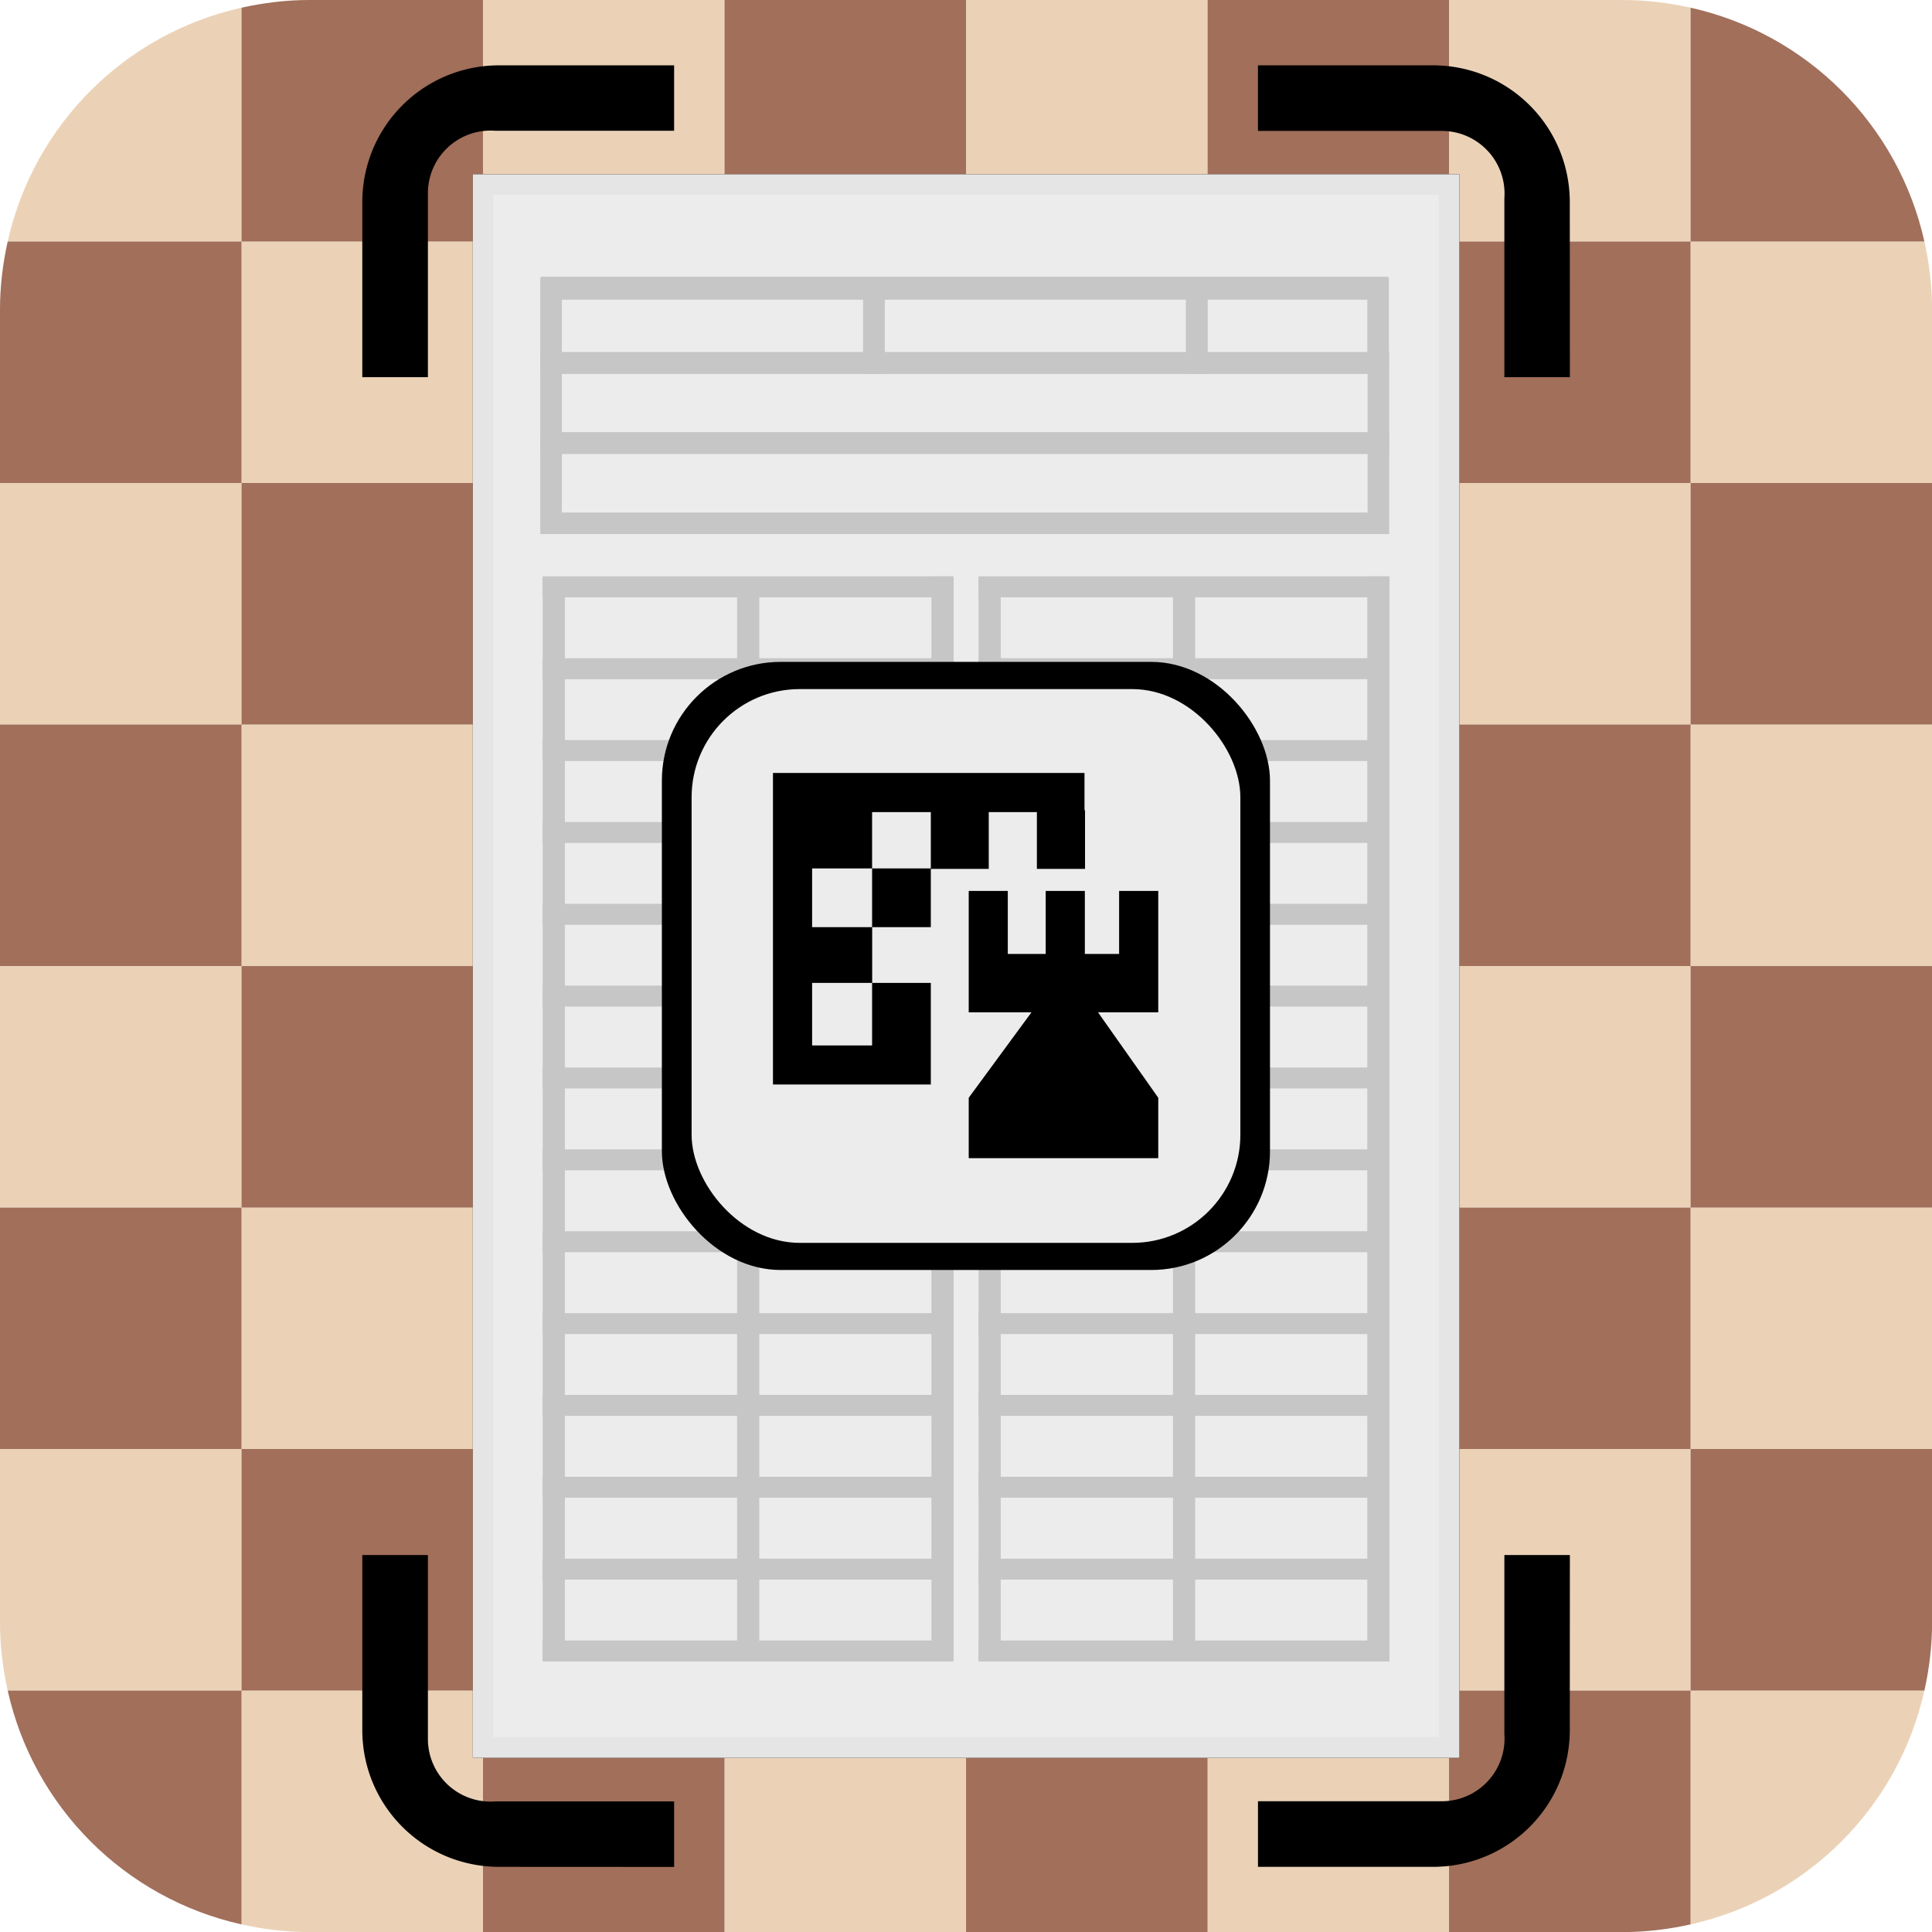 <?xml version="1.0" encoding="UTF-8" standalone="no"?>
<!-- Created with Inkscape (http://www.inkscape.org/) -->

<svg
   width="21.853mm"
   height="21.853mm"
   viewBox="0 0 21.853 21.853"
   version="1.1"
   id="svg14333"
   xmlns="http://www.w3.org/2000/svg"
   xmlns:svg="http://www.w3.org/2000/svg">
  <defs
     id="defs14330">
    <filter
       style="color-interpolation-filters:sRGB"
       id="filter11907"
       x="-0.061"
       y="-0.038"
       width="1.123"
       height="1.076">
      <feGaussianBlur
         stdDeviation="0.231"
         id="feGaussianBlur11909" />
    </filter>
  </defs>
  <g
     id="g5"
     transform="translate(0.035,0.035)">
    <g
       id="g4">
      <path
         id="rect14092"
         style="fill:#ebd2b7;fill-opacity:1;stroke:none;stroke-width:0.232;stroke-linecap:square;stroke-linejoin:miter;stroke-dasharray:none;paint-order:markers fill stroke"
         d="M 5.428 -0.035 L 5.428 2.697 L 8.16 2.697 L 8.16 -0.035 L 5.428 -0.035 z M 8.16 2.697 L 8.16 5.428 L 10.892 5.428 L 10.892 2.697 L 8.16 2.697 z M 10.892 2.697 L 13.624 2.697 L 13.624 -0.035 L 10.892 -0.035 L 10.892 2.697 z M 13.624 2.697 L 13.624 5.428 L 16.355 5.428 L 16.355 2.697 L 13.624 2.697 z M 16.355 2.697 L 19.087 2.697 L 19.087 0.052 C 18.84 -0.003 18.583 -0.035 18.319 -0.035 L 16.355 -0.035 L 16.355 2.697 z M 19.087 2.697 L 19.087 5.428 L 21.819 5.428 L 21.819 3.465 C 21.819 3.201 21.787 2.944 21.732 2.697 L 19.087 2.697 z M 19.087 5.428 L 16.355 5.428 L 16.355 8.16 L 19.087 8.16 L 19.087 5.428 z M 19.087 8.16 L 19.087 10.892 L 21.819 10.892 L 21.819 8.16 L 19.087 8.16 z M 19.087 10.892 L 16.355 10.892 L 16.355 13.624 L 19.087 13.624 L 19.087 10.892 z M 19.087 13.624 L 19.087 16.355 L 21.819 16.355 L 21.819 13.624 L 19.087 13.624 z M 19.087 16.355 L 16.355 16.355 L 16.355 19.087 L 19.087 19.087 L 19.087 16.355 z M 19.087 19.087 L 19.087 21.732 C 20.406 21.438 21.438 20.406 21.732 19.087 L 19.087 19.087 z M 16.355 19.087 L 13.624 19.087 L 13.624 21.819 L 16.355 21.819 L 16.355 19.087 z M 13.624 19.087 L 13.624 16.355 L 10.892 16.355 L 10.892 19.087 L 13.624 19.087 z M 10.892 19.087 L 8.16 19.087 L 8.16 21.819 L 10.892 21.819 L 10.892 19.087 z M 8.16 19.087 L 8.16 16.355 L 5.428 16.355 L 5.428 19.087 L 8.16 19.087 z M 5.428 19.087 L 2.697 19.087 L 2.697 21.732 C 2.944 21.787 3.201 21.819 3.465 21.819 L 5.428 21.819 L 5.428 19.087 z M 2.697 19.087 L 2.697 16.355 L -0.035 16.355 L -0.035 18.319 C -0.035 18.583 -0.003 18.84 0.052 19.087 L 2.697 19.087 z M 2.697 16.355 L 5.428 16.355 L 5.428 13.624 L 2.697 13.624 L 2.697 16.355 z M 2.697 13.624 L 2.697 10.892 L -0.035 10.892 L -0.035 13.624 L 2.697 13.624 z M 2.697 10.892 L 5.428 10.892 L 5.428 8.16 L 2.697 8.16 L 2.697 10.892 z M 2.697 8.16 L 2.697 5.428 L -0.035 5.428 L -0.035 8.16 L 2.697 8.16 z M 2.697 5.428 L 5.428 5.428 L 5.428 2.697 L 2.697 2.697 L 2.697 5.428 z M 2.697 2.697 L 2.697 0.052 C 1.378 0.346 0.346 1.378 0.052 2.697 L 2.697 2.697 z M 5.428 5.428 L 5.428 8.16 L 8.16 8.16 L 8.16 5.428 L 5.428 5.428 z M 8.16 8.16 L 8.16 10.892 L 10.892 10.892 L 10.892 8.16 L 8.16 8.16 z M 10.892 8.16 L 13.624 8.16 L 13.624 5.428 L 10.892 5.428 L 10.892 8.16 z M 13.624 8.16 L 13.624 10.892 L 16.355 10.892 L 16.355 8.16 L 13.624 8.16 z M 13.624 10.892 L 10.892 10.892 L 10.892 13.624 L 13.624 13.624 L 13.624 10.892 z M 13.624 13.624 L 13.624 16.355 L 16.355 16.355 L 16.355 13.624 L 13.624 13.624 z M 10.892 13.624 L 8.16 13.624 L 8.16 16.355 L 10.892 16.355 L 10.892 13.624 z M 8.16 13.624 L 8.16 10.892 L 5.428 10.892 L 5.428 13.624 L 8.16 13.624 z " />
      <path
         id="rect14158"
         style="fill:#a16f5a;fill-opacity:1;stroke:none;stroke-width:0.232;stroke-linecap:square;stroke-linejoin:miter;stroke-dasharray:none;paint-order:markers fill stroke"
         d="M 3.465 -0.035 C 3.201 -0.035 2.944 -0.003 2.697 0.052 L 2.697 2.697 L 5.428 2.697 L 5.428 -0.035 L 3.465 -0.035 z M 5.428 2.697 L 5.428 5.428 L 8.16 5.428 L 8.16 2.697 L 5.428 2.697 z M 8.16 2.697 L 10.892 2.697 L 10.892 -0.035 L 8.16 -0.035 L 8.16 2.697 z M 10.892 2.697 L 10.892 5.428 L 13.624 5.428 L 13.624 2.697 L 10.892 2.697 z M 13.624 2.697 L 16.355 2.697 L 16.355 -0.035 L 13.624 -0.035 L 13.624 2.697 z M 16.355 2.697 L 16.355 5.428 L 19.087 5.428 L 19.087 2.697 L 16.355 2.697 z M 19.087 2.697 L 21.732 2.697 C 21.438 1.378 20.406 0.346 19.087 0.052 L 19.087 2.697 z M 19.087 5.428 L 19.087 8.16 L 21.819 8.16 L 21.819 5.428 L 19.087 5.428 z M 19.087 8.16 L 16.355 8.16 L 16.355 10.892 L 19.087 10.892 L 19.087 8.16 z M 19.087 10.892 L 19.087 13.624 L 21.819 13.624 L 21.819 10.892 L 19.087 10.892 z M 19.087 13.624 L 16.355 13.624 L 16.355 16.355 L 19.087 16.355 L 19.087 13.624 z M 19.087 16.355 L 19.087 19.087 L 21.732 19.087 C 21.787 18.84 21.819 18.583 21.819 18.319 L 21.819 16.355 L 19.087 16.355 z M 19.087 19.087 L 16.355 19.087 L 16.355 21.819 L 18.319 21.819 C 18.583 21.819 18.84 21.787 19.087 21.732 L 19.087 19.087 z M 16.355 19.087 L 16.355 16.355 L 13.624 16.355 L 13.624 19.087 L 16.355 19.087 z M 13.624 19.087 L 10.892 19.087 L 10.892 21.819 L 13.624 21.819 L 13.624 19.087 z M 10.892 19.087 L 10.892 16.355 L 8.16 16.355 L 8.16 19.087 L 10.892 19.087 z M 8.16 19.087 L 5.428 19.087 L 5.428 21.819 L 8.16 21.819 L 8.16 19.087 z M 5.428 19.087 L 5.428 16.355 L 2.697 16.355 L 2.697 19.087 L 5.428 19.087 z M 2.697 19.087 L 0.052 19.087 C 0.346 20.406 1.378 21.438 2.697 21.732 L 2.697 19.087 z M 2.697 16.355 L 2.697 13.624 L -0.035 13.624 L -0.035 16.355 L 2.697 16.355 z M 2.697 13.624 L 5.428 13.624 L 5.428 10.892 L 2.697 10.892 L 2.697 13.624 z M 2.697 10.892 L 2.697 8.16 L -0.035 8.16 L -0.035 10.892 L 2.697 10.892 z M 2.697 8.16 L 5.428 8.16 L 5.428 5.428 L 2.697 5.428 L 2.697 8.16 z M 2.697 5.428 L 2.697 2.697 L 0.052 2.697 C -0.003 2.944 -0.035 3.201 -0.035 3.465 L -0.035 5.428 L 2.697 5.428 z M 5.428 8.16 L 5.428 10.892 L 8.16 10.892 L 8.16 8.16 L 5.428 8.16 z M 8.16 8.16 L 10.892 8.16 L 10.892 5.428 L 8.16 5.428 L 8.16 8.16 z M 10.892 8.16 L 10.892 10.892 L 13.624 10.892 L 13.624 8.16 L 10.892 8.16 z M 13.624 8.16 L 16.355 8.16 L 16.355 5.428 L 13.624 5.428 L 13.624 8.16 z M 13.624 10.892 L 13.624 13.624 L 16.355 13.624 L 16.355 10.892 L 13.624 10.892 z M 13.624 13.624 L 10.892 13.624 L 10.892 16.355 L 13.624 16.355 L 13.624 13.624 z M 10.892 13.624 L 10.892 10.892 L 8.16 10.892 L 8.16 13.624 L 10.892 13.624 z M 8.16 13.624 L 5.428 13.624 L 5.428 16.355 L 8.16 16.355 L 8.16 13.624 z " />
      <g
         id="g14326"
         transform="translate(-81.507,-59.83)">
        <g
           id="g14314">
          <rect
             style="opacity:1;fill:none;fill-opacity:1;stroke:#000000;stroke-width:0.232;stroke-linecap:square;stroke-linejoin:miter;stroke-dasharray:none;stroke-opacity:1;paint-order:markers fill stroke;filter:url(#filter11907)"
             id="rect14224"
             width="10.927"
             height="17.68"
             x="86.936"
             y="61.882" />
          <rect
             style="fill:#ececec;fill-opacity:1;stroke:#e5e5e5;stroke-width:0.232;stroke-linecap:square;stroke-linejoin:miter;stroke-dasharray:none;stroke-opacity:1;paint-order:markers fill stroke"
             id="rect14226"
             width="10.927"
             height="17.68"
             x="86.936"
             y="61.882" />
          <g
             id="g14300"
             transform="matrix(1,0,0,0.944,0,4.409)"
             style="stroke-width:1.029">
            <g
               id="g14262"
               transform="translate(-0.266)"
               style="stroke-width:1.029">
              <path
                 style="opacity:1;fill:none;fill-opacity:1;stroke:#c6c6c6;stroke-width:0.251;stroke-linecap:square;stroke-linejoin:miter;stroke-dasharray:none;stroke-opacity:1;paint-order:markers fill stroke"
                 d="m 88.002,65.703 h 4.397"
                 id="path14228" />
              <path
                 style="opacity:1;fill:none;fill-opacity:1;stroke:#c6c6c6;stroke-width:0.251;stroke-linecap:square;stroke-linejoin:miter;stroke-dasharray:none;stroke-opacity:1;paint-order:markers fill stroke"
                 d="m 88.002,66.684 h 4.397"
                 id="path14230" />
              <path
                 style="opacity:1;fill:none;fill-opacity:1;stroke:#c6c6c6;stroke-width:0.251;stroke-linecap:square;stroke-linejoin:miter;stroke-dasharray:none;stroke-opacity:1;paint-order:markers fill stroke"
                 d="m 88.002,67.665 h 4.397"
                 id="path14232" />
              <path
                 style="opacity:1;fill:none;fill-opacity:1;stroke:#c6c6c6;stroke-width:0.251;stroke-linecap:square;stroke-linejoin:miter;stroke-dasharray:none;stroke-opacity:1;paint-order:markers fill stroke"
                 d="m 88.002,68.646 h 4.397"
                 id="path14234" />
              <path
                 style="opacity:1;fill:none;fill-opacity:1;stroke:#c6c6c6;stroke-width:0.251;stroke-linecap:square;stroke-linejoin:miter;stroke-dasharray:none;stroke-opacity:1;paint-order:markers fill stroke"
                 d="m 88.002,69.627 h 4.397"
                 id="path14236" />
              <path
                 style="opacity:1;fill:none;fill-opacity:1;stroke:#c6c6c6;stroke-width:0.251;stroke-linecap:square;stroke-linejoin:miter;stroke-dasharray:none;stroke-opacity:1;paint-order:markers fill stroke"
                 d="m 88.002,70.607 h 4.397"
                 id="path14238" />
              <path
                 style="opacity:1;fill:none;fill-opacity:1;stroke:#c6c6c6;stroke-width:0.251;stroke-linecap:square;stroke-linejoin:miter;stroke-dasharray:none;stroke-opacity:1;paint-order:markers fill stroke"
                 d="m 88.002,71.588 h 4.397"
                 id="path14240" />
              <path
                 style="opacity:1;fill:none;fill-opacity:1;stroke:#c6c6c6;stroke-width:0.251;stroke-linecap:square;stroke-linejoin:miter;stroke-dasharray:none;stroke-opacity:1;paint-order:markers fill stroke"
                 d="m 88.002,72.569 h 4.397"
                 id="path14242" />
              <path
                 style="opacity:1;fill:none;fill-opacity:1;stroke:#c6c6c6;stroke-width:0.251;stroke-linecap:square;stroke-linejoin:miter;stroke-dasharray:none;stroke-opacity:1;paint-order:markers fill stroke"
                 d="m 88.002,73.55 h 4.397"
                 id="path14244" />
              <path
                 style="opacity:1;fill:none;fill-opacity:1;stroke:#c6c6c6;stroke-width:0.251;stroke-linecap:square;stroke-linejoin:miter;stroke-dasharray:none;stroke-opacity:1;paint-order:markers fill stroke"
                 d="m 88.002,74.531 h 4.397"
                 id="path14246" />
              <path
                 style="opacity:1;fill:none;fill-opacity:1;stroke:#c6c6c6;stroke-width:0.251;stroke-linecap:square;stroke-linejoin:miter;stroke-dasharray:none;stroke-opacity:1;paint-order:markers fill stroke"
                 d="m 88.002,75.511 h 4.397"
                 id="path14248" />
              <path
                 style="opacity:1;fill:none;fill-opacity:1;stroke:#c6c6c6;stroke-width:0.251;stroke-linecap:square;stroke-linejoin:miter;stroke-dasharray:none;stroke-opacity:1;paint-order:markers fill stroke"
                 d="m 88.002,76.492 h 4.397"
                 id="path14250" />
              <path
                 style="opacity:1;fill:none;fill-opacity:1;stroke:#c6c6c6;stroke-width:0.251;stroke-linecap:square;stroke-linejoin:miter;stroke-dasharray:none;stroke-opacity:1;paint-order:markers fill stroke"
                 d="m 88.002,77.473 h 4.397"
                 id="path14252" />
              <path
                 style="opacity:1;fill:none;fill-opacity:1;stroke:#c6c6c6;stroke-width:0.251;stroke-linecap:square;stroke-linejoin:miter;stroke-dasharray:none;stroke-opacity:1;paint-order:markers fill stroke"
                 d="m 88.002,78.454 h 4.397"
                 id="path14254" />
              <path
                 style="opacity:1;fill:none;fill-opacity:1;stroke:#c6c6c6;stroke-width:0.251;stroke-linecap:square;stroke-linejoin:miter;stroke-dasharray:none;stroke-opacity:1;paint-order:markers fill stroke"
                 d="M 88.002,65.706 V 78.448"
                 id="path14256" />
              <path
                 style="opacity:1;fill:none;fill-opacity:1;stroke:#c6c6c6;stroke-width:0.251;stroke-linecap:square;stroke-linejoin:miter;stroke-dasharray:none;stroke-opacity:1;paint-order:markers fill stroke"
                 d="M 92.399,65.703 V 78.451"
                 id="path14258" />
              <path
                 style="opacity:1;fill:none;fill-opacity:1;stroke:#c6c6c6;stroke-width:0.251;stroke-linecap:square;stroke-linejoin:miter;stroke-dasharray:none;stroke-opacity:1;paint-order:markers fill stroke"
                 d="M 90.201,65.706 V 78.448"
                 id="path14260" />
            </g>
            <g
               id="g14298"
               transform="translate(4.664)"
               style="stroke-width:1.029">
              <path
                 style="opacity:1;fill:none;fill-opacity:1;stroke:#c6c6c6;stroke-width:0.251;stroke-linecap:square;stroke-linejoin:miter;stroke-dasharray:none;stroke-opacity:1;paint-order:markers fill stroke"
                 d="m 88.002,65.703 h 4.397"
                 id="path14264" />
              <path
                 style="opacity:1;fill:none;fill-opacity:1;stroke:#c6c6c6;stroke-width:0.251;stroke-linecap:square;stroke-linejoin:miter;stroke-dasharray:none;stroke-opacity:1;paint-order:markers fill stroke"
                 d="m 88.002,66.684 h 4.397"
                 id="path14266" />
              <path
                 style="opacity:1;fill:none;fill-opacity:1;stroke:#c6c6c6;stroke-width:0.251;stroke-linecap:square;stroke-linejoin:miter;stroke-dasharray:none;stroke-opacity:1;paint-order:markers fill stroke"
                 d="m 88.002,67.665 h 4.397"
                 id="path14268" />
              <path
                 style="opacity:1;fill:none;fill-opacity:1;stroke:#c6c6c6;stroke-width:0.251;stroke-linecap:square;stroke-linejoin:miter;stroke-dasharray:none;stroke-opacity:1;paint-order:markers fill stroke"
                 d="m 88.002,68.646 h 4.397"
                 id="path14270" />
              <path
                 style="opacity:1;fill:none;fill-opacity:1;stroke:#c6c6c6;stroke-width:0.251;stroke-linecap:square;stroke-linejoin:miter;stroke-dasharray:none;stroke-opacity:1;paint-order:markers fill stroke"
                 d="m 88.002,69.627 h 4.397"
                 id="path14272" />
              <path
                 style="opacity:1;fill:none;fill-opacity:1;stroke:#c6c6c6;stroke-width:0.251;stroke-linecap:square;stroke-linejoin:miter;stroke-dasharray:none;stroke-opacity:1;paint-order:markers fill stroke"
                 d="m 88.002,70.607 h 4.397"
                 id="path14274" />
              <path
                 style="opacity:1;fill:none;fill-opacity:1;stroke:#c6c6c6;stroke-width:0.251;stroke-linecap:square;stroke-linejoin:miter;stroke-dasharray:none;stroke-opacity:1;paint-order:markers fill stroke"
                 d="m 88.002,71.588 h 4.397"
                 id="path14276" />
              <path
                 style="opacity:1;fill:none;fill-opacity:1;stroke:#c6c6c6;stroke-width:0.251;stroke-linecap:square;stroke-linejoin:miter;stroke-dasharray:none;stroke-opacity:1;paint-order:markers fill stroke"
                 d="m 88.002,72.569 h 4.397"
                 id="path14278" />
              <path
                 style="opacity:1;fill:none;fill-opacity:1;stroke:#c6c6c6;stroke-width:0.251;stroke-linecap:square;stroke-linejoin:miter;stroke-dasharray:none;stroke-opacity:1;paint-order:markers fill stroke"
                 d="m 88.002,73.55 h 4.397"
                 id="path14280" />
              <path
                 style="opacity:1;fill:none;fill-opacity:1;stroke:#c6c6c6;stroke-width:0.251;stroke-linecap:square;stroke-linejoin:miter;stroke-dasharray:none;stroke-opacity:1;paint-order:markers fill stroke"
                 d="m 88.002,74.531 h 4.397"
                 id="path14282" />
              <path
                 style="opacity:1;fill:none;fill-opacity:1;stroke:#c6c6c6;stroke-width:0.251;stroke-linecap:square;stroke-linejoin:miter;stroke-dasharray:none;stroke-opacity:1;paint-order:markers fill stroke"
                 d="m 88.002,75.511 h 4.397"
                 id="path14284" />
              <path
                 style="opacity:1;fill:none;fill-opacity:1;stroke:#c6c6c6;stroke-width:0.251;stroke-linecap:square;stroke-linejoin:miter;stroke-dasharray:none;stroke-opacity:1;paint-order:markers fill stroke"
                 d="m 88.002,76.492 h 4.397"
                 id="path14286" />
              <path
                 style="opacity:1;fill:none;fill-opacity:1;stroke:#c6c6c6;stroke-width:0.251;stroke-linecap:square;stroke-linejoin:miter;stroke-dasharray:none;stroke-opacity:1;paint-order:markers fill stroke"
                 d="m 88.002,77.473 h 4.397"
                 id="path14288" />
              <path
                 style="opacity:1;fill:none;fill-opacity:1;stroke:#c6c6c6;stroke-width:0.251;stroke-linecap:square;stroke-linejoin:miter;stroke-dasharray:none;stroke-opacity:1;paint-order:markers fill stroke"
                 d="m 88.002,78.454 h 4.397"
                 id="path14290" />
              <path
                 style="opacity:1;fill:none;fill-opacity:1;stroke:#c6c6c6;stroke-width:0.251;stroke-linecap:square;stroke-linejoin:miter;stroke-dasharray:none;stroke-opacity:1;paint-order:markers fill stroke"
                 d="M 88.002,65.706 V 78.448"
                 id="path14292" />
              <path
                 style="opacity:1;fill:none;fill-opacity:1;stroke:#c6c6c6;stroke-width:0.251;stroke-linecap:square;stroke-linejoin:miter;stroke-dasharray:none;stroke-opacity:1;paint-order:markers fill stroke"
                 d="M 92.399,65.703 V 78.451"
                 id="path14294" />
              <path
                 style="opacity:1;fill:none;fill-opacity:1;stroke:#c6c6c6;stroke-width:0.251;stroke-linecap:square;stroke-linejoin:miter;stroke-dasharray:none;stroke-opacity:1;paint-order:markers fill stroke"
                 d="M 90.201,65.706 V 78.448"
                 id="path14296" />
            </g>
          </g>
          <path
             style="opacity:1;fill:none;fill-opacity:1;stroke:#c6c6c6;stroke-width:0.232;stroke-linecap:square;stroke-linejoin:miter;stroke-dasharray:none;stroke-opacity:1;paint-order:markers fill stroke"
             d="m 87.705,63.041 h 9.355"
             id="path14302" />
          <rect
             style="opacity:1;fill:none;fill-opacity:1;stroke:#c6c6c6;stroke-width:0.244;stroke-linecap:square;stroke-linejoin:miter;stroke-dasharray:none;stroke-opacity:1;paint-order:markers fill stroke"
             id="rect14304"
             width="3.652"
             height="0.838"
             x="87.705"
             y="63.063" />
          <rect
             style="opacity:1;fill:none;fill-opacity:1;stroke:#c6c6c6;stroke-width:0.244;stroke-linecap:square;stroke-linejoin:miter;stroke-dasharray:none;stroke-opacity:1;paint-order:markers fill stroke"
             id="rect14306"
             width="3.652"
             height="0.838"
             x="91.357"
             y="63.063" />
          <rect
             style="opacity:1;fill:none;fill-opacity:1;stroke:#c6c6c6;stroke-width:0.244;stroke-linecap:square;stroke-linejoin:miter;stroke-dasharray:none;stroke-opacity:1;paint-order:markers fill stroke"
             id="rect14308"
             width="2.051"
             height="0.838"
             x="95.009"
             y="63.063" />
          <rect
             style="opacity:1;fill:none;fill-opacity:1;stroke:#c6c6c6;stroke-width:0.244;stroke-linecap:square;stroke-linejoin:miter;stroke-dasharray:none;stroke-opacity:1;paint-order:markers fill stroke"
             id="rect14310"
             width="9.358"
             height="0.907"
             x="87.705"
             y="63.9" />
          <rect
             style="opacity:1;fill:none;fill-opacity:1;stroke:#c6c6c6;stroke-width:0.244;stroke-linecap:square;stroke-linejoin:miter;stroke-dasharray:none;stroke-opacity:1;paint-order:markers fill stroke"
             id="rect14312"
             width="9.358"
             height="0.907"
             x="87.705"
             y="64.807" />
        </g>
        <g
           id="g14324"
           transform="translate(0,0.201)">
          <path
             id="path14316"
             style="opacity:1;stroke:none;stroke-width:0.244;stroke-linecap:square;paint-order:markers fill stroke"
             d="m 87.119,60.333 c -0.858,0 -1.549,0.691 -1.549,1.549 v 1.978 h 0.742 v -2.08 a 0.709,0.709 0 0 1 0.709,-0.709 0.709,0.709 0 0 1 0.053,0.002 h 2.023 V 60.333 Z" />
          <path
             id="path14318"
             style="opacity:1;stroke:none;stroke-width:0.244;stroke-linecap:square;paint-order:markers fill stroke"
             d="m 99.228,61.882 c 0,-0.858 -0.691,-1.549 -1.549,-1.549 h -1.978 v 0.742 h 2.08 a 0.709,0.709 0 0 1 0.709,0.709 0.709,0.709 0 0 1 -0.002,0.053 v 2.023 h 0.741 z" />
          <path
             id="path14320"
             style="opacity:1;stroke:none;stroke-width:0.244;stroke-linecap:square;paint-order:markers fill stroke"
             d="m 87.119,80.71 c -0.858,0 -1.549,-0.691 -1.549,-1.549 v -1.978 h 0.742 v 2.08 a 0.709,0.709 0 0 0 0.709,0.709 0.709,0.709 0 0 0 0.053,-0.002 h 2.023 v 0.741 z" />
          <path
             id="path14322"
             style="opacity:1;stroke:none;stroke-width:0.244;stroke-linecap:square;paint-order:markers fill stroke"
             d="m 99.228,79.161 c 0,0.858 -0.691,1.549 -1.549,1.549 h -1.978 v -0.742 h 2.08 a 0.709,0.709 0 0 0 0.709,-0.709 0.709,0.709 0 0 0 -0.002,-0.053 v -2.023 h 0.741 z" />
        </g>
      </g>
      <g
         id="g7-2"
         transform="matrix(1.136,0,0,1.136,-1.482,-1.482)">
        <rect
           style="fill:#000000;fill-opacity:1;stroke-width:9.377;stroke-linecap:square;paint-order:markers stroke fill"
           id="rect1-3"
           width="6.055"
           height="6.055"
           x="7.864"
           y="7.864"
           ry="1.183" />
        <rect
           style="fill:#ececec;fill-opacity:1;stroke-width:8.5;stroke-linecap:square;paint-order:markers stroke fill"
           id="rect3-9"
           width="5.464"
           height="5.514"
           x="8.16"
           y="8.135"
           ry="1.077" />
        <g
           id="g3-9"
           transform="matrix(0.886,0,0,0.886,1.238,1.238)">
          <path
             id="rect2-7"
             style="fill:#000000;fill-opacity:1;stroke:#000000;stroke-width:0"
             d="m 8.727,8.727 v 0.44 2.621 0.44 H 9.167 10.501 V 11.9 11.788 11.086 H 9.841 v 0.703 H 9.167 v -0.703 h 0.675 v -0.626 H 9.167 V 9.8 H 9.841 V 9.167 H 10.501 V 9.8 H 9.841 V 10.46 H 10.501 V 9.805 h 0.651 V 9.167 h 0.541 v 0.638 h 0.541 V 9.146 h -0.006 V 8.727 H 9.167 Z" />
          <path
             id="rect10-0"
             style="fill:#000000;fill-opacity:1;stroke:#000000;stroke-width:0"
             d="m 10.927,10.053 v 0.708 0.656 h 0.705 l -0.705,0.96 v 0.679 h 2.13 v -0.679 l -0.677,-0.96 h 0.677 v -0.656 -0.708 h -0.44 v 0.708 H 12.232 v -0.708 h -0.44 v 0.708 H 11.366 v -0.708 z" />
        </g>
      </g>
    </g>
  </g>
</svg>

